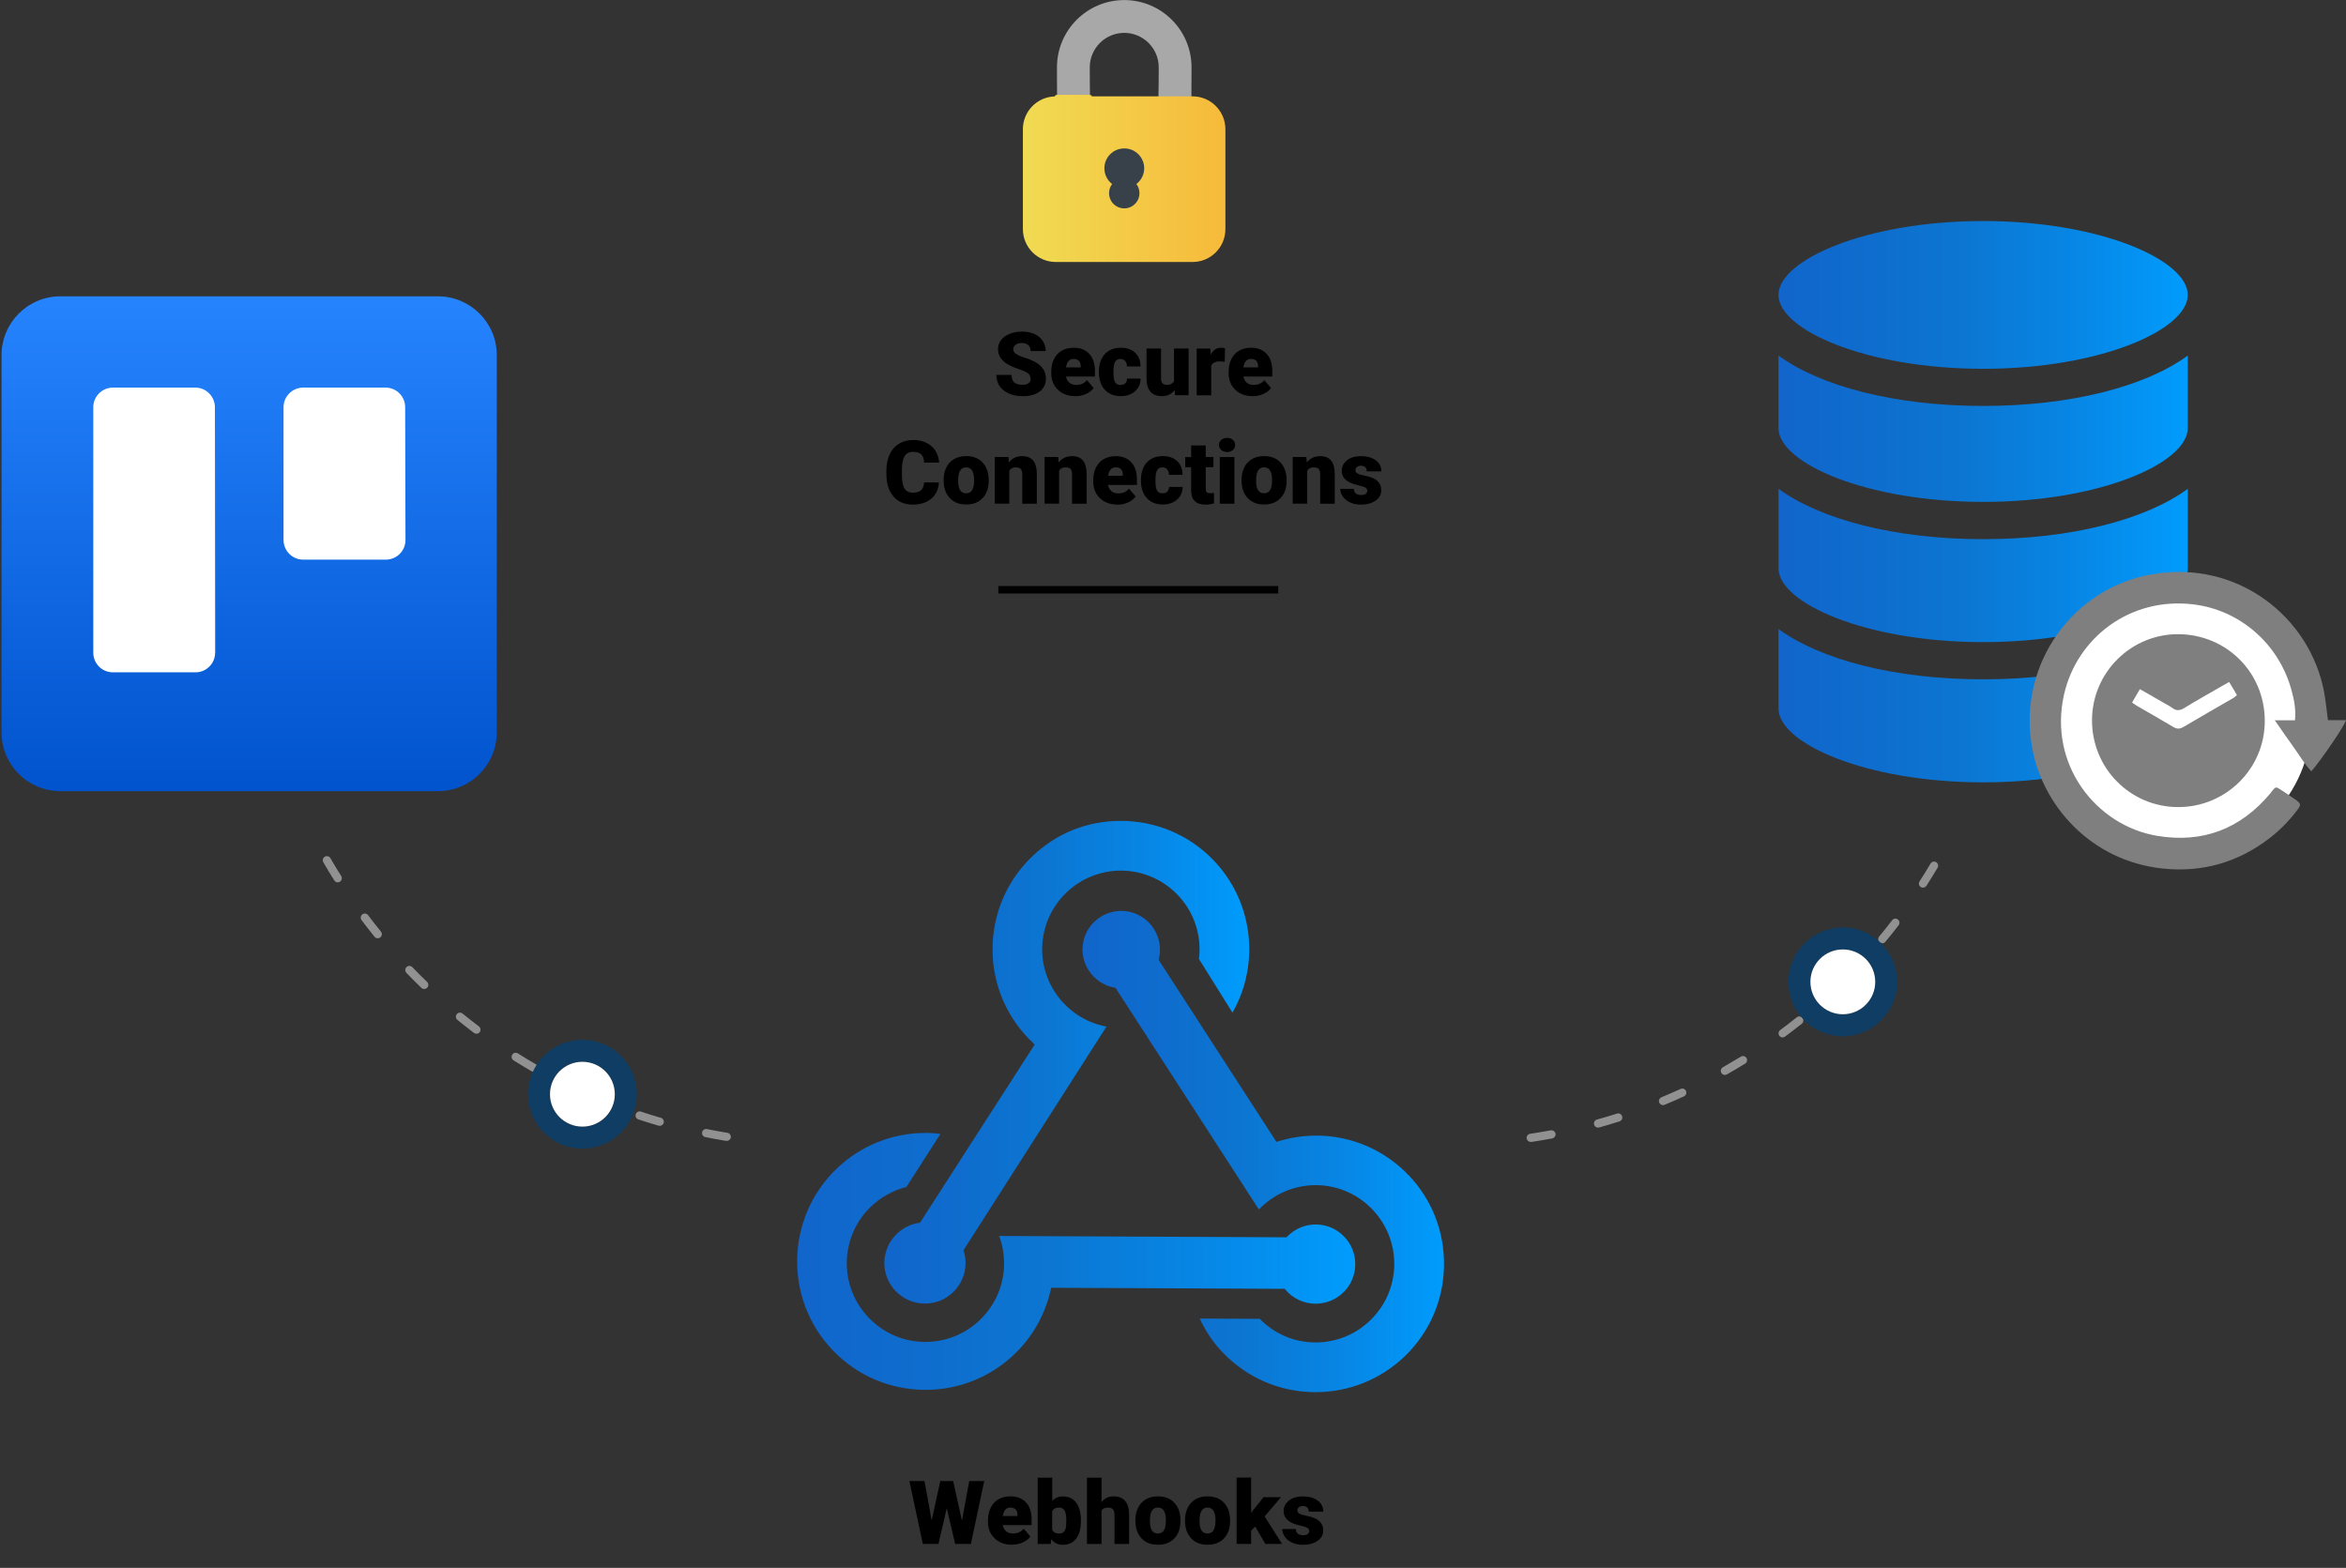 <?xml version="1.0" encoding="UTF-8"?><svg id="Layer_1" xmlns="http://www.w3.org/2000/svg" xmlns:xlink="http://www.w3.org/1999/xlink" viewBox="0 0 351.82 235.14"><rect x="0" y="0" width="351.82" height="235.14" fill="#333333" stroke="none"/><defs><style>.cls-1{fill:url(#linear-gradient-2);}.cls-2{fill:#fff;}.cls-3{fill:url(#linear-gradient-4);}.cls-4{fill:url(#linear-gradient-3);}.cls-5{fill:url(#linear-gradient-5);}.cls-6{fill:#0f3d63;}.cls-7{fill:#a8a8a8;}.cls-8{fill:url(#linear-gradient-6);fill-rule:evenodd;}.cls-9{fill:#919191;}.cls-10{fill:#38414a;}.cls-11{fill:#7f7f7f;}.cls-12{fill:url(#linear-gradient);}</style><linearGradient id="linear-gradient" x1="119.53" y1="189.17" x2="203.25" y2="189.17" gradientUnits="userSpaceOnUse"><stop offset="0" stop-color="#1165cb"/><stop offset=".25" stop-color="#0e6ece"/><stop offset=".43" stop-color="#0c75d1"/><stop offset=".72" stop-color="#0786e5"/><stop offset="1" stop-color="#009cfd"/></linearGradient><linearGradient id="linear-gradient-2" x1="132.61" y1="159.31" x2="187.32" y2="159.31" xlink:href="#linear-gradient"/><linearGradient id="linear-gradient-3" x1="162.35" y1="172.71" x2="216.56" y2="172.71" xlink:href="#linear-gradient"/><linearGradient id="linear-gradient-4" x1="266.71" y1="75.24" x2="328.1" y2="75.24" xlink:href="#linear-gradient"/><linearGradient id="linear-gradient-5" x1="153.4" y1="26.75" x2="183.79" y2="26.75" gradientUnits="userSpaceOnUse"><stop offset="0" stop-color="#f0db52"/><stop offset="1" stop-color="#f7ba3b"/></linearGradient><linearGradient id="linear-gradient-6" x1="-1420.46" y1="402.18" x2="-1420.46" y2="402.33" gradientTransform="translate(712485.79 201709.9) scale(501.56 -501.24)" gradientUnits="userSpaceOnUse"><stop offset="0" stop-color="#0052cc"/><stop offset="1" stop-color="#2684ff"/></linearGradient></defs><path class="cls-9" d="M229.56,171.26c-.3,0-.56-.22-.61-.52-.05-.34.18-.65.52-.7,1.03-.16,2.06-.33,3.08-.52.33-.07.65.16.72.49s-.16.65-.49.72c-1.04.2-2.08.37-3.13.53-.03,0-.06,0-.09,0ZM108.99,171.1s-.07,0-.1,0c-1.05-.17-2.09-.36-3.12-.57-.33-.07-.55-.39-.48-.72.07-.33.39-.54.72-.48,1.02.2,2.04.39,3.08.56.33.05.56.37.51.7-.05.3-.31.51-.61.51ZM239.65,169.11c-.27,0-.52-.18-.59-.45-.09-.33.1-.67.43-.76,1.01-.28,2.01-.58,3-.89.32-.11.67.07.77.4s-.07.67-.4.77c-1.01.32-2.02.62-3.04.91-.05.02-.11.02-.16.02ZM98.93,168.84c-.06,0-.11,0-.17-.02-1.02-.3-2.03-.61-3.03-.94-.32-.11-.5-.45-.39-.78.11-.32.45-.5.78-.39.99.33,1.98.64,2.99.93.33.1.51.44.42.76-.08.27-.32.44-.59.44ZM249.4,165.74c-.24,0-.47-.14-.57-.38-.13-.31.02-.67.33-.8.97-.4,1.92-.82,2.87-1.25.31-.15.67,0,.81.3.14.31,0,.67-.3.81-.96.44-1.93.87-2.91,1.27-.08.03-.16.05-.24.05ZM89.23,165.36c-.08,0-.16-.02-.24-.05-.97-.42-1.93-.85-2.89-1.3-.31-.15-.44-.51-.29-.82.14-.31.51-.44.82-.29.94.44,1.89.87,2.84,1.28.31.13.46.49.32.81-.1.23-.33.37-.56.37ZM258.67,161.21c-.21,0-.42-.11-.53-.31-.17-.3-.06-.67.23-.84.91-.52,1.81-1.05,2.7-1.59.29-.18.67-.09.84.2.18.29.09.67-.2.84-.9.56-1.81,1.1-2.74,1.62-.1.05-.2.08-.3.08ZM80.03,160.74c-.11,0-.21-.03-.31-.08-.91-.53-1.82-1.08-2.71-1.64-.29-.18-.37-.56-.19-.85.18-.29.56-.37.85-.19.88.56,1.77,1.1,2.67,1.62.29.17.39.55.22.84-.11.2-.32.3-.53.3ZM267.33,155.59c-.19,0-.37-.09-.49-.25-.2-.27-.14-.66.13-.86.84-.62,1.67-1.26,2.48-1.91.26-.21.65-.17.86.1.21.27.17.65-.1.86-.83.66-1.67,1.3-2.52,1.93-.11.08-.24.12-.36.12ZM71.45,155.03c-.13,0-.26-.04-.37-.12-.84-.64-1.67-1.29-2.49-1.96-.26-.21-.3-.6-.09-.86.21-.26.6-.3.86-.09.81.66,1.63,1.3,2.46,1.93.27.21.32.59.12.86-.12.16-.3.24-.49.24ZM275.23,148.97c-.16,0-.33-.06-.45-.19-.23-.25-.22-.63.02-.87.76-.72,1.5-1.45,2.23-2.19.24-.24.63-.24.87,0,.24.24.25.63,0,.87-.74.75-1.5,1.5-2.26,2.22-.12.11-.27.17-.42.17ZM63.62,148.32c-.15,0-.31-.06-.43-.17-.76-.73-1.51-1.48-2.24-2.25-.24-.24-.23-.63.02-.87.24-.24.63-.23.87.02.72.75,1.46,1.49,2.21,2.21.24.24.25.62.01.87-.12.12-.28.19-.44.19ZM282.28,141.45c-.14,0-.28-.05-.39-.14-.26-.22-.3-.6-.08-.86.66-.8,1.32-1.61,1.95-2.44.21-.27.59-.32.86-.11.27.21.32.59.11.86-.64.84-1.3,1.66-1.98,2.48-.12.15-.3.22-.47.22ZM56.65,140.72c-.18,0-.36-.08-.48-.23-.67-.82-1.32-1.66-1.95-2.5-.2-.27-.15-.66.12-.86.27-.2.66-.15.86.12.63.83,1.27,1.66,1.93,2.47.21.26.17.65-.09.86-.11.09-.25.14-.39.14ZM288.38,133.13c-.11,0-.23-.03-.33-.1-.28-.18-.37-.56-.18-.85.56-.87,1.11-1.76,1.64-2.66.17-.29.55-.39.84-.22.29.17.39.55.22.84-.54.91-1.09,1.81-1.67,2.7-.12.18-.32.28-.52.28ZM50.65,132.33c-.2,0-.4-.1-.52-.29-.56-.9-1.11-1.8-1.64-2.72-.17-.29-.07-.67.22-.84.29-.17.67-.07.84.22.52.9,1.06,1.8,1.62,2.68.18.29.09.67-.19.85-.1.06-.21.09-.33.09Z"/><path class="cls-12" d="M192.74,193.38c1.11,1.33,2.73,2.11,4.45,2.14,1.56.03,3.09-.56,4.23-1.66,1.15-1.1,1.79-2.58,1.82-4.17.03-1.58-.56-3.09-1.66-4.23-1.1-1.15-2.58-1.79-4.17-1.82-1.66-.04-3.24.64-4.39,1.83l-.08.09-43.1-.2c.52,1.39.76,2.84.74,4.32-.06,3.15-1.35,6.08-3.62,8.27-2.27,2.19-5.26,3.35-8.4,3.3-3.15-.06-6.08-1.34-8.27-3.62-2.19-2.27-3.36-5.26-3.3-8.4.09-4.5,2.68-8.5,6.78-10.44.16-.08.33-.16.5-.23.1-.04.2-.08.31-.12.28-.11.54-.2.81-.28l.16-.05c.1-.03.21-.06.31-.08h.06s5.11-7.97,5.11-7.97c-.7-.09-1.31-.14-1.87-.15h-.28s-.06,0-.09,0c-5,0-9.74,1.91-13.35,5.39-7.65,7.37-7.89,19.59-.52,27.24,3.64,3.78,8.54,5.87,13.79,5.9.03,0,.06,0,.09,0,5.01,0,9.75-1.91,13.36-5.38,2.74-2.63,4.61-5.99,5.43-9.71l.05-.22,35.04.16.08.1Z"/><path class="cls-1" d="M154.86,156.38l.31.28-.13.19-17.07,26.52-.12.02c-2.94.42-5.18,2.97-5.23,5.93-.05,3.36,2.64,6.13,6,6.18.03,0,.06,0,.09,0,1.59,0,3.09-.61,4.24-1.72,1.17-1.13,1.82-2.65,1.85-4.28,0-.63-.08-1.26-.27-1.88l-.04-.12.07-.11,21.37-33.43c-5.61-1.04-9.73-6.02-9.64-11.76.05-3.15,1.32-6.09,3.58-8.29,2.26-2.2,5.27-3.38,8.39-3.34,3.14.05,6.09,1.32,8.29,3.58,2.2,2.26,3.38,5.24,3.34,8.39,0,.4-.04.83-.09,1.28l5.03,8.05c4.22-7.43,3.05-16.79-2.91-22.93-3.77-3.88-8.79-5.83-13.82-5.83s-9.69,1.81-13.42,5.44c-7.62,7.4-7.8,19.63-.39,27.24.19.2.4.39.6.57Z"/><path class="cls-4" d="M211.18,176.19c-5.05-5.25-12.55-7.17-19.56-5l-.2.06-.11-.17-17.56-27.14.03-.12c.11-.43.17-.87.17-1.29.06-3.2-2.49-5.85-5.69-5.92-1.52-.03-3.02.55-4.14,1.62-1.12,1.08-1.75,2.52-1.78,4.07-.05,2.84,2.02,5.34,4.82,5.82l.12.02,21.51,33.25c2.23-2.33,5.3-3.65,8.51-3.65.08,0,.15,0,.22,0,6.5.12,11.69,5.52,11.57,12.02-.06,3.15-1.34,6.08-3.62,8.27-2.27,2.19-5.28,3.36-8.4,3.3-3.08-.06-5.97-1.31-8.15-3.54l-9.01-.04c.9,1.93,2.08,3.66,3.51,5.14,3.64,3.78,8.54,5.87,13.79,5.9,5.03.01,9.82-1.89,13.45-5.38,3.7-3.56,5.8-8.36,5.89-13.51.1-5.15-1.81-10.03-5.37-13.73Z"/><path d="M144.27,228.03l1.08-5.91h2.25l-2,9.42h-2.36l-1.26-5.37-1.24,5.37h-2.35l-2.01-9.42h2.26l1.08,5.91,1.29-5.91h1.93l1.31,5.91Z"/><path d="M151.77,231.67c-1.07,0-1.94-.32-2.61-.96-.67-.64-1-1.47-1-2.5v-.18c0-.72.13-1.35.4-1.9.27-.55.65-.97,1.16-1.27.51-.3,1.11-.45,1.81-.45.98,0,1.76.3,2.33.91.57.61.85,1.46.85,2.55v.85h-4.34c.08.39.25.7.51.92.26.22.6.34,1.02.34.69,0,1.23-.24,1.62-.72l1,1.18c-.27.38-.66.67-1.16.89-.5.22-1.03.33-1.61.33ZM151.53,226.09c-.64,0-1.02.42-1.14,1.27h2.2v-.17c0-.35-.08-.62-.27-.81-.19-.19-.45-.29-.8-.29Z"/><path d="M162.1,228.1c0,1.15-.24,2.03-.71,2.65-.47.62-1.14.93-2.01.93-.71,0-1.29-.28-1.72-.85l-.09.72h-1.95v-9.94h2.18v3.5c.41-.46.93-.69,1.57-.69.87,0,1.54.31,2.02.94.47.62.71,1.51.71,2.64v.11ZM159.91,227.96c0-.67-.09-1.15-.27-1.44s-.45-.43-.83-.43c-.49,0-.83.19-1.02.56v2.78c.19.37.53.56,1.04.56s.84-.25.98-.75c.07-.25.1-.67.1-1.28Z"/><path d="M165.19,225.29c.47-.59,1.06-.88,1.79-.88.77,0,1.35.23,1.75.69s.59,1.13.6,2.03v4.42h-2.19v-4.37c0-.37-.08-.64-.23-.82-.15-.17-.41-.26-.77-.26-.45,0-.77.14-.95.43v5.02h-2.18v-9.94h2.18v3.69Z"/><path d="M170.27,227.98c0-.7.14-1.32.41-1.87.27-.54.66-.96,1.17-1.26.51-.29,1.11-.44,1.79-.44,1.05,0,1.88.32,2.48.97.6.65.91,1.53.91,2.65v.08c0,1.09-.3,1.96-.91,2.6-.61.64-1.43.96-2.46.96s-1.8-.3-2.4-.9-.93-1.41-.98-2.43v-.37ZM172.45,228.11c0,.65.1,1.12.3,1.42.2.3.5.45.9.45.78,0,1.17-.6,1.19-1.79v-.22c0-1.26-.4-1.88-1.2-1.88-.73,0-1.12.54-1.18,1.62v.39Z"/><path d="M177.71,227.98c0-.7.14-1.32.41-1.87.27-.54.66-.96,1.17-1.26s1.11-.44,1.79-.44c1.05,0,1.88.32,2.48.97.6.65.91,1.53.91,2.65v.08c0,1.09-.3,1.96-.91,2.6s-1.43.96-2.46.96-1.8-.3-2.4-.9c-.6-.6-.93-1.41-.98-2.43v-.37ZM179.89,228.11c0,.65.1,1.12.3,1.42.2.3.5.45.9.45.78,0,1.17-.6,1.19-1.79v-.22c0-1.26-.4-1.88-1.2-1.88-.73,0-1.12.54-1.18,1.62v.39Z"/><path d="M188.24,228.94l-.61.61v1.99h-2.18v-9.95h2.18v5.28l.22-.29,1.64-2.04h2.61l-2.45,2.88,2.61,4.12h-2.5l-1.53-2.61Z"/><path d="M196.34,229.58c0-.19-.1-.34-.29-.45s-.56-.23-1.11-.35c-.54-.12-.99-.28-1.35-.47-.35-.2-.62-.44-.81-.72-.19-.28-.28-.6-.28-.96,0-.64.27-1.17.8-1.59.53-.42,1.22-.62,2.08-.62.92,0,1.67.21,2.23.63.56.42.84.97.84,1.65h-2.19c0-.56-.29-.84-.89-.84-.23,0-.42.06-.58.19s-.23.29-.23.47.1.35.29.47.49.22.91.3c.42.08.78.17,1.1.28,1.05.36,1.58,1.01,1.58,1.95,0,.64-.28,1.16-.85,1.56-.57.4-1.3.6-2.2.6-.6,0-1.13-.11-1.6-.32-.47-.21-.84-.51-1.1-.88-.26-.37-.4-.76-.4-1.17h2.04c0,.32.12.56.32.71s.47.22.8.22c.3,0,.52-.06.67-.18.15-.12.22-.28.22-.47Z"/><path d="M154.54,56.78c0-.33-.12-.59-.35-.78-.23-.18-.65-.38-1.24-.58-.59-.2-1.07-.39-1.45-.58-1.22-.6-1.83-1.42-1.83-2.47,0-.52.15-.98.46-1.38s.73-.71,1.29-.93c.56-.22,1.18-.33,1.88-.33s1.28.12,1.82.36c.54.24.95.58,1.25,1.03.3.45.45.96.45,1.53h-2.26c0-.38-.12-.68-.35-.89-.24-.21-.55-.32-.95-.32s-.73.09-.96.27c-.24.18-.35.41-.35.68,0,.24.13.46.39.66s.71.4,1.37.61,1.19.43,1.61.68c1.02.59,1.53,1.4,1.53,2.43,0,.82-.31,1.47-.93,1.94-.62.47-1.47.71-2.56.71-.76,0-1.46-.14-2.07-.41-.62-.27-1.08-.65-1.4-1.13-.31-.48-.47-1.03-.47-1.65h2.28c0,.5.13.88.39,1.12.26.24.68.36,1.27.36.38,0,.67-.08.89-.24.22-.16.33-.39.33-.68Z"/><path d="M161.26,59.41c-1.07,0-1.94-.32-2.61-.96s-1-1.47-1-2.5v-.18c0-.72.13-1.35.4-1.9s.65-.97,1.16-1.27c.51-.3,1.11-.45,1.81-.45.98,0,1.76.3,2.33.92.57.61.85,1.46.85,2.55v.85h-4.34c.08.39.25.7.51.92.26.22.6.34,1.02.34.69,0,1.23-.24,1.62-.72l1,1.18c-.27.38-.66.67-1.16.9-.5.22-1.03.33-1.61.33ZM161.01,53.83c-.64,0-1.02.42-1.14,1.27h2.2v-.17c0-.35-.08-.62-.26-.81-.19-.19-.45-.29-.8-.29Z"/><path d="M168.05,57.73c.31,0,.54-.08.71-.25s.25-.4.25-.7h2.04c0,.77-.28,1.4-.83,1.89-.55.49-1.26.74-2.13.74-1.02,0-1.82-.32-2.41-.96s-.88-1.52-.88-2.65v-.09c0-.71.13-1.33.39-1.87s.64-.96,1.13-1.25c.49-.29,1.07-.44,1.75-.44.91,0,1.63.25,2.17.76s.8,1.19.8,2.05h-2.04c0-.36-.09-.64-.27-.83s-.41-.29-.71-.29c-.57,0-.89.36-.99,1.08-.03.23-.05.54-.05.95,0,.7.08,1.19.25,1.46.17.27.44.41.8.41Z"/><path d="M176.14,58.52c-.46.59-1.08.89-1.87.89s-1.35-.22-1.74-.67c-.39-.45-.59-1.09-.59-1.93v-4.54h2.18v4.55c0,.6.29.9.87.9.5,0,.86-.18,1.07-.54v-4.91h2.19v7h-2.04l-.06-.76Z"/><path d="M183.68,54.25l-.72-.05c-.69,0-1.13.22-1.32.65v4.43h-2.18v-7h2.04l.07.9c.37-.69.88-1.03,1.53-1.03.23,0,.44.03.61.08l-.04,2.03Z"/><path d="M187.86,59.41c-1.07,0-1.94-.32-2.61-.96s-1-1.47-1-2.5v-.18c0-.72.13-1.35.4-1.9s.65-.97,1.16-1.27c.51-.3,1.11-.45,1.81-.45.98,0,1.76.3,2.33.92.57.61.85,1.46.85,2.55v.85h-4.34c.08.39.25.7.51.92.26.22.6.34,1.02.34.69,0,1.23-.24,1.62-.72l1,1.18c-.27.38-.66.67-1.16.9-.5.22-1.03.33-1.61.33ZM187.61,53.83c-.64,0-1.02.42-1.14,1.27h2.2v-.17c0-.35-.08-.62-.26-.81-.19-.19-.45-.29-.8-.29Z"/><path d="M140.81,72.35c-.03.66-.21,1.23-.53,1.74-.32.5-.78.89-1.36,1.17-.58.28-1.25.42-2,.42-1.24,0-2.21-.4-2.92-1.21s-1.07-1.95-1.07-3.42v-.47c0-.92.16-1.73.48-2.42.32-.69.78-1.23,1.39-1.6.6-.38,1.3-.57,2.1-.57,1.14,0,2.06.3,2.76.9.7.6,1.09,1.43,1.18,2.49h-2.26c-.02-.57-.16-.99-.43-1.24s-.69-.38-1.24-.38-.98.21-1.24.63c-.26.42-.4,1.1-.42,2.03v.67c0,1,.13,1.72.38,2.15s.69.65,1.3.65c.52,0,.92-.12,1.2-.37.28-.25.42-.64.44-1.17h2.26Z"/><path d="M141.51,71.97c0-.7.14-1.32.41-1.87.27-.55.66-.96,1.17-1.26.51-.29,1.11-.44,1.79-.44,1.05,0,1.87.32,2.48.97.6.65.91,1.53.91,2.65v.08c0,1.09-.3,1.96-.91,2.6-.61.64-1.43.96-2.46.96s-1.8-.3-2.4-.9-.93-1.41-.98-2.43v-.37ZM143.69,72.11c0,.65.1,1.12.3,1.42.2.3.5.45.9.45.78,0,1.17-.6,1.19-1.79v-.22c0-1.26-.4-1.88-1.2-1.88-.73,0-1.12.54-1.18,1.62v.39Z"/><path d="M151.23,68.54l.07.82c.48-.63,1.15-.95,2-.95.73,0,1.27.22,1.63.65s.55,1.09.56,1.97v4.51h-2.19v-4.42c0-.35-.07-.61-.21-.78s-.4-.25-.78-.25c-.43,0-.74.17-.95.5v4.94h-2.18v-7h2.04Z"/><path d="M158.7,68.54l.07.82c.48-.63,1.15-.95,2-.95.73,0,1.27.22,1.63.65.36.44.55,1.09.56,1.97v4.51h-2.19v-4.42c0-.35-.07-.61-.21-.78-.14-.17-.4-.25-.78-.25-.43,0-.74.17-.95.5v4.94h-2.18v-7h2.04Z"/><path d="M167.56,75.67c-1.07,0-1.94-.32-2.61-.96s-1-1.47-1-2.5v-.18c0-.71.13-1.35.4-1.9.27-.55.65-.97,1.16-1.27.51-.3,1.11-.45,1.81-.45.98,0,1.76.3,2.33.92s.85,1.46.85,2.55v.85h-4.34c.08.39.25.7.51.93.26.22.6.34,1.02.34.69,0,1.23-.24,1.62-.72l1,1.18c-.27.38-.66.67-1.16.9s-1.03.33-1.61.33ZM167.32,70.09c-.64,0-1.02.42-1.14,1.27h2.2v-.17c0-.35-.08-.62-.26-.81s-.45-.29-.8-.29Z"/><path d="M174.35,73.98c.31,0,.54-.08.71-.25s.25-.4.25-.7h2.04c0,.77-.28,1.4-.83,1.89s-1.26.74-2.13.74c-1.02,0-1.82-.32-2.41-.96s-.88-1.52-.88-2.65v-.09c0-.71.13-1.33.39-1.87s.64-.96,1.13-1.25c.49-.29,1.07-.44,1.75-.44.91,0,1.63.25,2.17.76.54.5.8,1.19.8,2.05h-2.04c0-.36-.09-.64-.27-.83-.18-.2-.41-.29-.71-.29-.57,0-.89.36-.99,1.08-.03.23-.05.54-.05.95,0,.7.08,1.19.25,1.46.17.27.44.41.8.41Z"/><path d="M180.82,66.8v1.74h1.15v1.52h-1.15v3.2c0,.26.05.45.14.55s.28.16.56.16c.22,0,.4-.01.54-.04v1.56c-.39.12-.8.19-1.23.19-.75,0-1.31-.18-1.66-.53-.36-.35-.54-.89-.54-1.61v-3.47h-.89v-1.52h.89v-1.74h2.18Z"/><path d="M182.81,66.73c0-.31.11-.56.34-.76.22-.2.52-.3.87-.3s.65.1.87.3c.22.2.34.45.34.76s-.11.56-.34.76c-.22.2-.52.3-.87.3s-.65-.1-.87-.3c-.22-.2-.34-.45-.34-.76ZM185.12,75.54h-2.19v-7h2.19v7Z"/><path d="M186.19,71.97c0-.7.14-1.32.41-1.87.27-.55.66-.96,1.17-1.26.51-.29,1.11-.44,1.79-.44,1.05,0,1.87.32,2.48.97.6.65.91,1.53.91,2.65v.08c0,1.09-.3,1.96-.91,2.6-.61.64-1.43.96-2.46.96s-1.8-.3-2.4-.9c-.6-.6-.93-1.41-.98-2.43v-.37ZM188.37,72.11c0,.65.1,1.12.3,1.42.2.3.5.45.9.45.78,0,1.17-.6,1.19-1.79v-.22c0-1.26-.4-1.88-1.2-1.88-.73,0-1.12.54-1.18,1.62v.39Z"/><path d="M195.91,68.54l.07.82c.48-.63,1.15-.95,2-.95.73,0,1.27.22,1.63.65s.55,1.09.56,1.97v4.51h-2.19v-4.42c0-.35-.07-.61-.21-.78-.14-.17-.4-.25-.78-.25-.43,0-.74.17-.95.5v4.94h-2.18v-7h2.04Z"/><path d="M205.05,73.57c0-.19-.1-.33-.29-.45-.19-.11-.56-.23-1.11-.35-.54-.12-.99-.28-1.35-.48-.35-.2-.62-.43-.81-.71-.19-.28-.28-.6-.28-.96,0-.64.27-1.17.8-1.59s1.22-.62,2.08-.62c.92,0,1.67.21,2.23.63.56.42.84.97.84,1.65h-2.19c0-.56-.3-.84-.89-.84-.23,0-.42.06-.58.19-.16.13-.23.29-.23.48s.09.35.28.47c.19.12.49.22.91.3s.78.17,1.1.28c1.05.36,1.58,1.01,1.58,1.95,0,.64-.28,1.16-.85,1.56-.57.4-1.3.6-2.2.6-.6,0-1.13-.11-1.6-.32-.47-.22-.84-.51-1.1-.88-.26-.37-.4-.76-.4-1.17h2.04c0,.32.12.56.32.71.21.15.47.22.8.22.3,0,.52-.06.67-.18s.22-.28.22-.47Z"/><path class="cls-3" d="M266.71,106.25v-11.92c6.31,4.61,17.45,7.55,30.69,7.55s24.38-2.95,30.69-7.55v11.92c0,5.23-13.12,11.08-30.69,11.08s-30.69-5.85-30.69-11.08ZM297.41,96.3c17.57,0,30.69-5.84,30.69-11.07v-11.92c-6.31,4.61-17.45,7.55-30.69,7.55s-24.38-2.95-30.69-7.55v11.92c0,5.23,13.13,11.07,30.69,11.07ZM266.71,53.33v10.87c0,5.23,13.13,11.07,30.69,11.07s30.69-5.84,30.69-11.07v-10.87c-6.31,4.61-17.45,7.55-30.69,7.55s-24.38-2.95-30.69-7.56ZM266.71,44.23c0,5.23,13.13,11.08,30.69,11.08s30.69-5.85,30.69-11.08-13.12-11.08-30.69-11.08-30.69,5.85-30.69,11.08Z"/><circle class="cls-2" cx="326.61" cy="108.17" r="19.98"/><path class="cls-11" d="M349.12,108h2.7c-.21.84-3.64,5.89-5.2,7.67-1.06-1.12-1.81-2.46-2.7-3.68-.9-1.23-1.75-2.5-2.78-3.97h3.03c.16-1.67-.14-3.14-.54-4.57-1.9-6.89-7.7-11.99-14.77-12.82-9.47-1.11-17.39,5.05-19.32,13.5-2.41,10.59,4.87,19.7,13.95,21.22,6.84,1.15,12.51-1.04,16.97-6.35.12-.14.22-.3.34-.45.45-.54.53-.57,1.12-.19.73.46,1.44.96,2.15,1.44,1.06.73,1.09.84.33,1.83-1.15,1.5-2.46,2.84-3.95,4-4.77,3.71-10.21,5.26-16.17,4.62-10.7-1.14-18.18-9.47-19.62-18.63-1.91-12.13,6.22-23.38,17.94-25.47,12.98-2.32,23.79,6.42,25.92,17.55.26,1.36.38,2.74.59,4.31Z"/><path class="cls-11" d="M313.73,108c.02-7.15,5.87-12.97,13.05-12.89,7.07.08,12.84,5.67,12.86,12.98.02,7.2-5.85,12.97-13.01,12.95-7.17-.02-12.92-5.83-12.9-13.04ZM319.75,105.37c.32.22.56.4.81.54,1.78,1.04,3.58,2.04,5.35,3.11.56.34.99.32,1.54,0,2.48-1.47,4.99-2.9,7.49-4.35.18-.11.33-.27.53-.43-.4-.68-.78-1.31-1.17-1.96-.48.27-.84.47-1.19.67-1.85,1.07-3.72,2.11-5.54,3.23-.68.42-1.21.44-1.83-.03-.29-.23-.64-.39-.96-.58-1.26-.72-2.53-1.45-3.87-2.22-.4.7-.77,1.33-1.16,2Z"/><rect x="149.72" y="87.89" width="41.97" height="1.12"/><path class="cls-6" d="M276.36,155.41c-4.5,0-8.16-3.66-8.16-8.16s3.66-8.16,8.16-8.16,8.16,3.66,8.16,8.16-3.66,8.16-8.16,8.16ZM276.36,142.39c-2.68,0-4.86,2.18-4.86,4.86s2.18,4.86,4.86,4.86,4.86-2.18,4.86-4.86-2.18-4.86-4.86-4.86Z"/><circle class="cls-2" cx="276.36" cy="147.25" r="4.86"/><path class="cls-6" d="M87.34,172.26c-4.5,0-8.16-3.66-8.16-8.16s3.66-8.16,8.16-8.16,8.16,3.66,8.16,8.16-3.66,8.16-8.16,8.16ZM87.34,159.24c-2.68,0-4.86,2.18-4.86,4.86s2.18,4.86,4.86,4.86,4.86-2.18,4.86-4.86-2.18-4.86-4.86-4.86Z"/><circle class="cls-2" cx="87.34" cy="164.1" r="4.86"/><path class="cls-7" d="M163.47,14.94c-.03-.22-.04-4.62-.04-4.84,0-2.85,2.32-5.17,5.17-5.17s5.17,2.32,5.17,5.17c0,.22-.02,4.63-.05,4.84h4.95c.01-.22.02-4.62.02-4.84,0-5.57-4.52-10.09-10.09-10.09s-10.09,4.52-10.09,10.09c0,.22,0,4.63.02,4.84h4.95Z"/><path class="cls-5" d="M178.86,14.45h-.19s-4.95,0-4.95,0h0s-9.97,0-9.97,0c-.06-.14-.19-.23-.35-.23h-4.88c-.16,0-.29.1-.35.24-2.65.08-4.77,2.25-4.77,4.92v14.98c0,2.72,2.21,4.93,4.92,4.93h20.53c2.72,0,4.92-2.2,4.92-4.93v-14.98c0-2.72-2.2-4.93-4.92-4.93Z"/><path class="cls-10" d="M168.6,22.26c-1.65,0-2.98,1.33-2.98,2.98,0,.96.46,1.82,1.16,2.36-.29.38-.46.85-.46,1.37,0,1.26,1.02,2.28,2.28,2.28s2.28-1.02,2.28-2.28c0-.51-.17-.99-.46-1.37.71-.55,1.17-1.4,1.17-2.36,0-1.65-1.33-2.98-2.98-2.98Z"/><rect class="cls-2" x="11.2" y="57.06" width="51.32" height="44.6"/><path class="cls-8" d="M65.67,44.44H9.06c-4.87,0-8.82,3.94-8.83,8.82v56.53c-.02,4.88,3.92,8.84,8.79,8.86.01,0,.02,0,.04,0h56.62c4.88,0,8.82-3.96,8.82-8.84,0,0,0-.02,0-.02v-56.53c0-4.87-3.95-8.81-8.82-8.82ZM32.26,97.89c0,1.63-1.33,2.95-2.96,2.94,0,0,0,0-.01,0h-12.37c-1.62,0-2.93-1.32-2.93-2.94v-36.82c0-1.62,1.31-2.93,2.93-2.94h12.37c1.62,0,2.93,1.32,2.94,2.94l.04,36.82ZM60.81,80.99c0,1.62-1.32,2.94-2.94,2.94-.01,0-.02,0-.04,0h-12.37c-1.62,0-2.93-1.32-2.94-2.94v-19.92c0-1.62,1.32-2.93,2.94-2.94h12.37c1.62,0,2.93,1.32,2.93,2.94l.05,19.92Z"/></svg>
